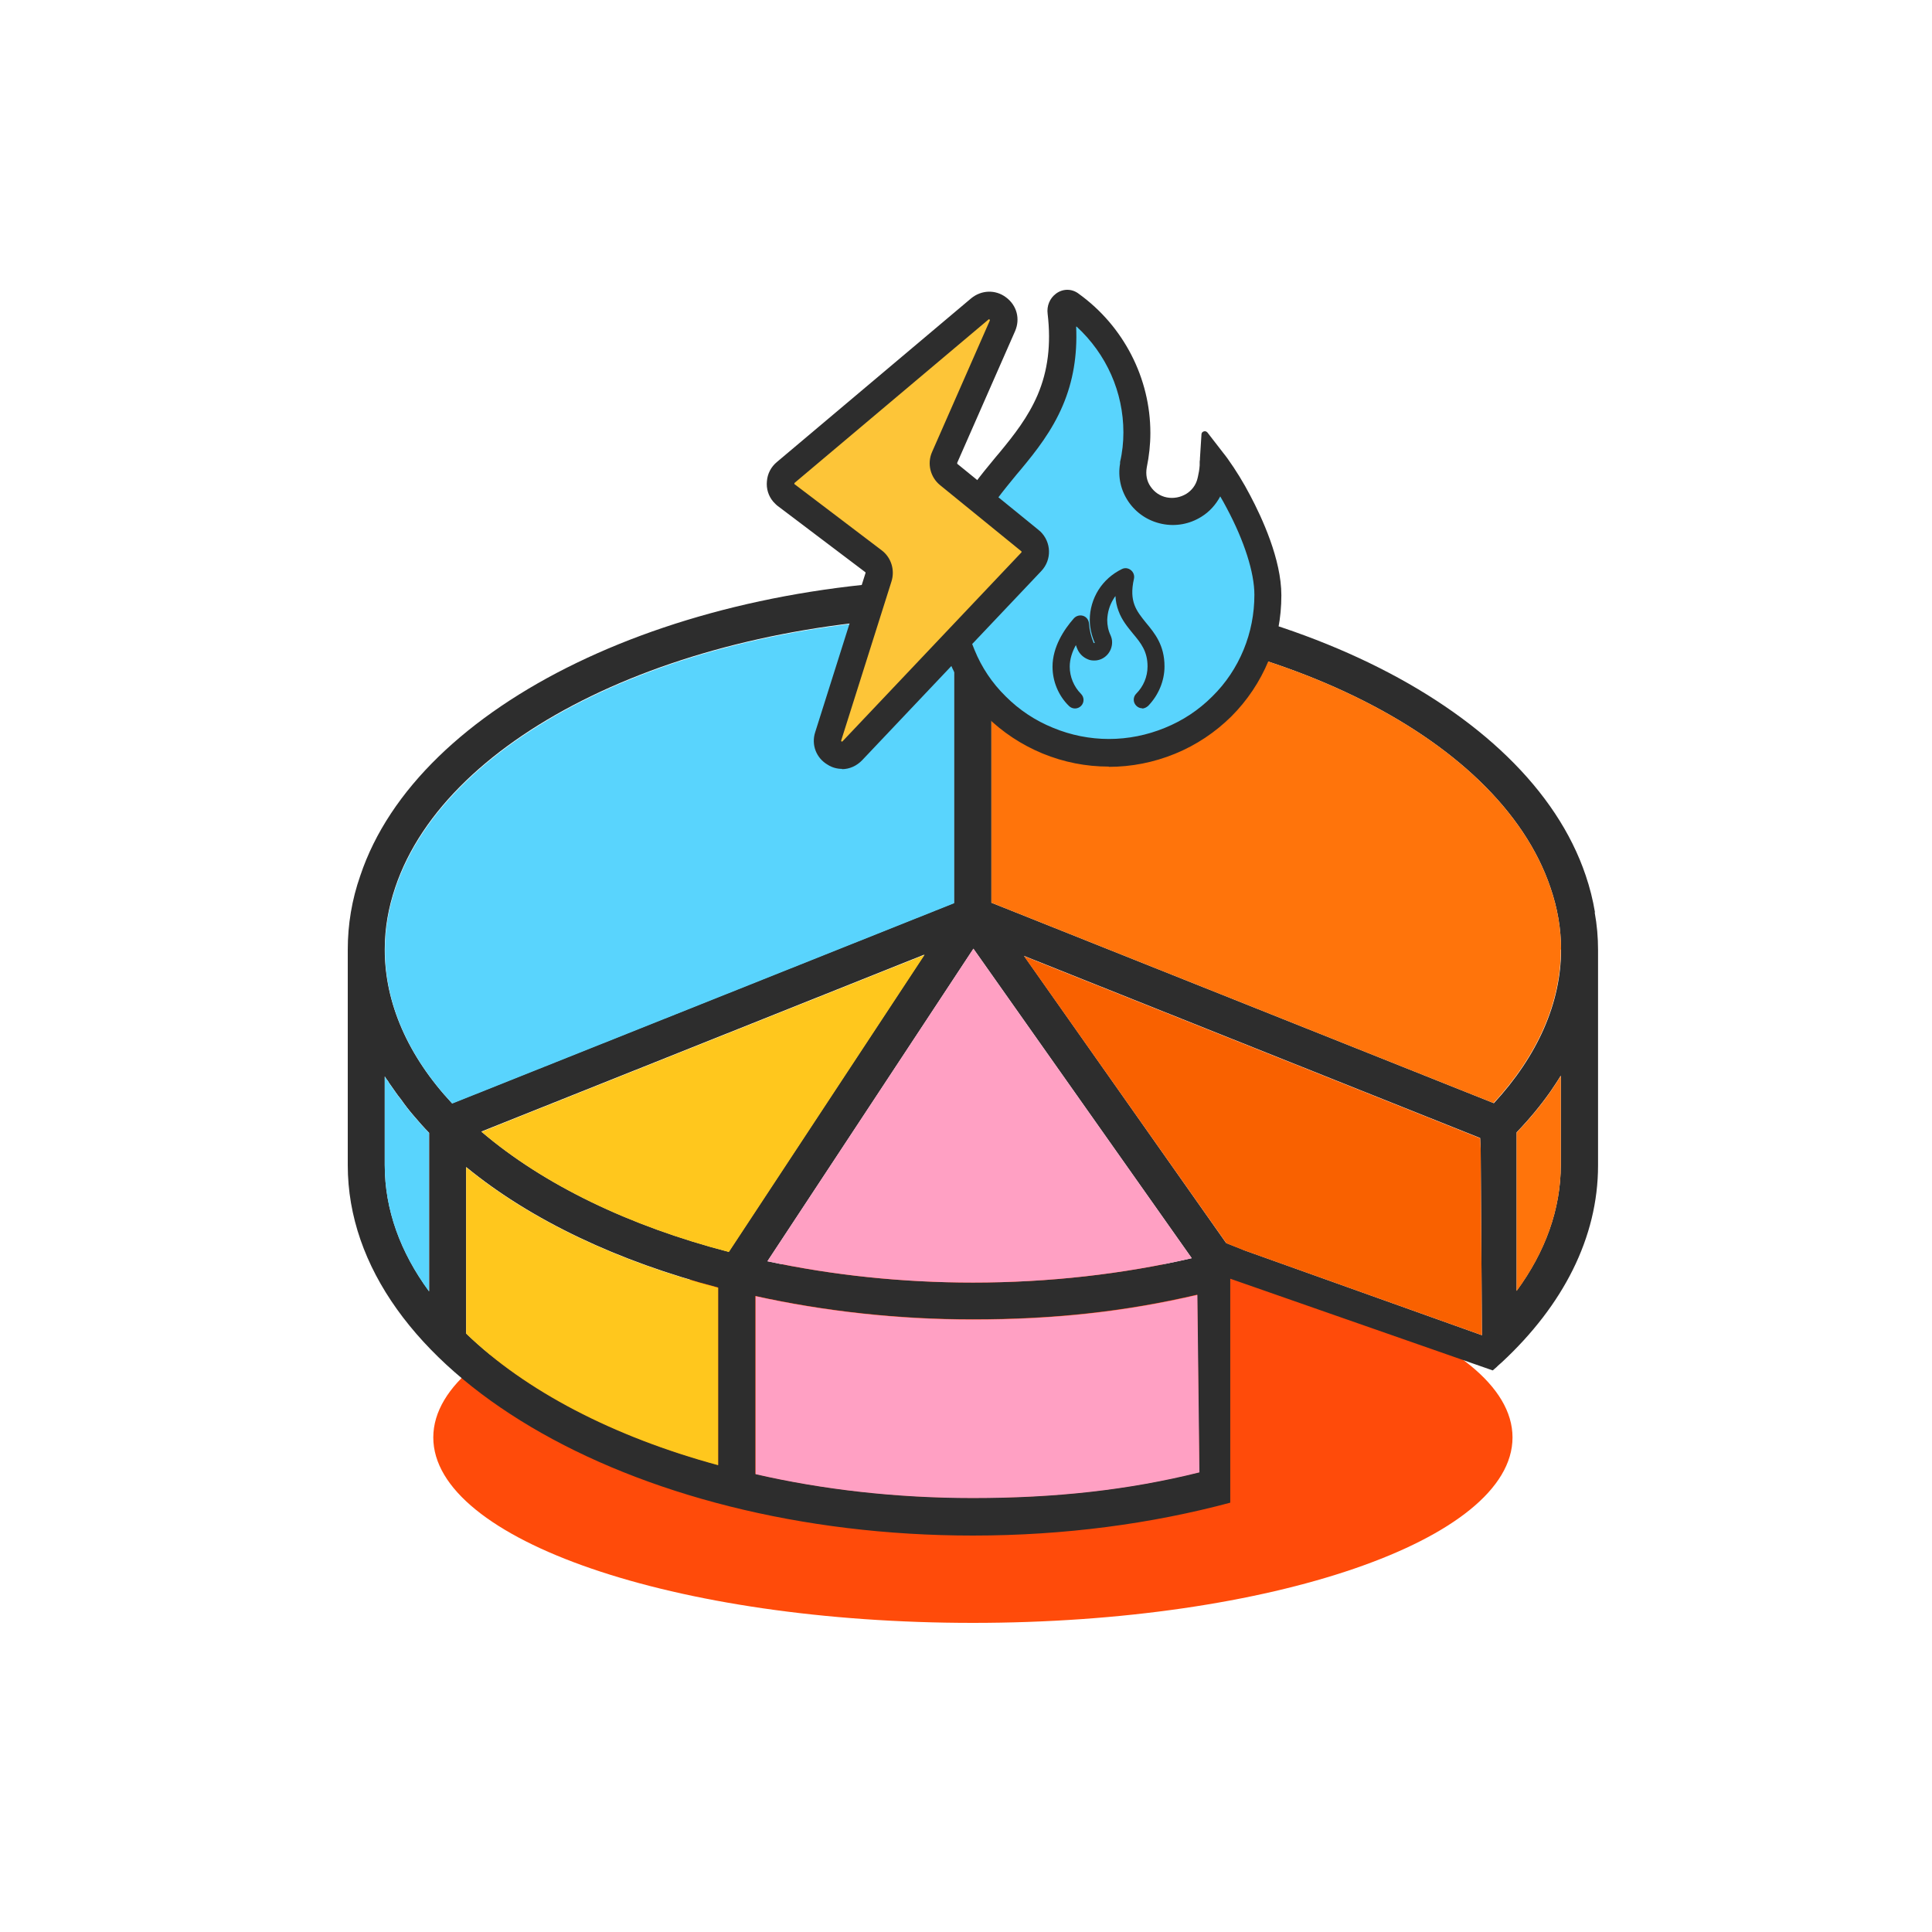 <svg width="130" height="130" viewBox="0 0 130 130" fill="none" xmlns="http://www.w3.org/2000/svg">
<path d="M65.464 109.2C85.517 109.2 101.774 103.614 101.774 96.722C101.774 89.831 85.517 84.245 65.464 84.245C45.411 84.245 29.155 89.831 29.155 96.722C29.155 103.614 45.411 109.2 65.464 109.2Z" fill="#FF4B0A"/>
<path d="M107.321 61.381C107.183 60.551 106.976 59.722 106.699 58.91C102.811 47.348 85.477 38.966 65.464 38.966C45.452 38.966 28.118 47.348 24.247 58.91C23.676 60.534 23.4 62.21 23.4 63.904V78.403C23.4 92.143 42.255 103.324 65.464 103.324C71.634 103.324 77.493 102.529 82.781 101.112V86.042L100.443 92.212L100.685 92.004C100.789 91.901 100.806 91.883 100.944 91.763C100.979 91.728 101.031 91.693 101.082 91.641C105.161 87.84 107.529 83.294 107.529 78.421V63.921C107.529 63.074 107.459 62.245 107.304 61.398L107.321 61.381ZM65.499 63.835L80.189 84.66C75.574 85.731 70.58 86.301 65.464 86.301C60.677 86.301 55.994 85.8 51.639 84.867L65.499 63.835ZM28.861 86.872C26.943 84.262 25.889 81.393 25.889 78.386V72.424C25.958 72.528 26.009 72.631 26.096 72.718C26.148 72.822 26.217 72.925 26.286 73.012C26.511 73.323 26.718 73.651 26.977 73.962C27.116 74.169 27.254 74.342 27.409 74.55C27.703 74.93 28.032 75.293 28.36 75.673C28.533 75.863 28.688 76.036 28.878 76.226V86.889L28.861 86.872ZM25.889 63.887C25.889 62.452 26.131 61.087 26.597 59.704C30.071 49.37 45.763 41.8 64.185 41.472V60.759L30.416 74.239C27.444 71.059 25.889 67.481 25.889 63.904V63.887ZM48.321 98.572C41.252 96.653 35.342 93.56 31.367 89.723V78.525C35.722 82.102 41.615 84.884 48.321 86.63V98.589V98.572ZM32.386 76.14L62.198 64.232L49.029 84.228C42.358 82.499 36.551 79.7 32.386 76.14ZM65.447 100.784C60.28 100.784 55.337 100.213 50.826 99.177V87.2C55.441 88.22 60.401 88.773 65.447 88.773C70.856 88.773 75.678 88.254 80.551 87.114L80.69 99.055C75.903 100.248 70.995 100.784 65.447 100.784ZM83.645 84.089L82.504 83.64L68.903 64.319L99.596 76.572L99.631 77.28L99.717 89.844L83.662 84.107L83.645 84.089ZM105.023 78.369C105.023 81.376 103.968 84.245 102.05 86.854V76.192C102.897 75.31 103.657 74.394 104.314 73.461C104.556 73.098 104.798 72.752 105.023 72.372V78.352V78.369ZM100.495 74.221L66.709 60.741V41.489C85.131 41.8 100.84 49.37 104.331 59.739C104.798 61.104 105.04 62.47 105.04 63.904C105.04 67.481 103.467 71.041 100.512 74.239L100.495 74.221Z" fill="#2D2D2D"/>
<path d="M99.717 89.844L83.645 84.107L82.522 83.657L68.903 64.336L99.596 76.589L99.631 77.28L99.717 89.844Z" fill="#F96100"/>
<path d="M105.023 72.407V78.386C105.023 81.393 103.969 84.262 102.05 86.872V76.209C102.897 75.327 103.658 74.411 104.314 73.478C104.556 73.115 104.798 72.77 105.023 72.389V72.407Z" fill="#FF740B"/>
<path d="M80.707 99.073C75.92 100.265 71.012 100.801 65.464 100.801C60.297 100.801 55.354 100.231 50.844 99.194V87.218C55.458 88.237 60.418 88.79 65.464 88.79C70.874 88.79 75.695 88.272 80.569 87.131L80.707 99.073Z" fill="#FFA0C3"/>
<path d="M48.321 86.63V98.589C41.252 96.671 35.342 93.577 31.367 89.74V78.542C35.722 82.119 41.615 84.901 48.321 86.647V86.63Z" fill="#FFC71D"/>
<path d="M28.861 76.226V86.889C26.943 84.28 25.888 81.411 25.888 78.404V72.441C25.958 72.545 26.009 72.649 26.096 72.735C26.148 72.839 26.217 72.943 26.286 73.029C26.511 73.34 26.718 73.668 26.977 73.98C27.115 74.187 27.254 74.36 27.409 74.567C27.703 74.947 28.031 75.31 28.36 75.69C28.533 75.88 28.688 76.053 28.878 76.243L28.861 76.226Z" fill="#59D4FD"/>
<path d="M62.215 64.25L49.046 84.245C42.376 82.517 36.569 79.717 32.404 76.157L62.215 64.25Z" fill="#FFC71D"/>
<path d="M80.189 84.66C75.574 85.731 70.58 86.302 65.464 86.302C60.677 86.302 55.994 85.8 51.639 84.867L65.499 63.835L80.189 84.66Z" fill="#FFA0C3"/>
<path d="M105.023 63.887C105.023 67.464 103.45 71.024 100.495 74.222L66.709 60.742V41.489C85.131 41.8 100.84 49.37 104.331 59.739C104.798 61.104 105.04 62.47 105.04 63.904L105.023 63.887Z" fill="#FF740B"/>
<path d="M64.203 41.489V60.776L30.434 74.256C27.461 71.076 25.906 67.499 25.906 63.921C25.906 62.487 26.148 61.122 26.614 59.739C30.088 49.404 45.78 41.835 64.203 41.507V41.489Z" fill="#59D4FD"/>
<path d="M81.467 32.382C81.537 32.036 81.554 31.569 81.571 31.172C81.571 31.12 81.571 31.068 81.571 30.999C81.64 31.103 81.744 31.206 81.83 31.327C82.383 32.105 82.867 32.9 83.317 33.747C84.353 35.717 85.304 38.102 85.304 40.02C85.304 41.42 85.045 42.785 84.509 44.081C83.973 45.378 83.196 46.553 82.193 47.521C81.191 48.506 80.016 49.301 78.72 49.836C76.076 50.925 73.12 50.925 70.493 49.836C69.197 49.301 68.005 48.523 67.02 47.521C66.035 46.535 65.24 45.36 64.704 44.081C64.168 42.803 63.909 41.42 63.909 40.02C63.909 35.924 65.758 33.678 67.694 31.345L67.97 31.016C68.973 29.789 69.992 28.51 70.666 26.92C71.34 25.331 71.686 23.43 71.409 20.975C71.375 20.785 71.461 20.578 71.617 20.457C71.738 20.353 71.91 20.353 72.031 20.457C74.728 22.41 76.49 25.538 76.49 29.081C76.49 29.806 76.421 30.532 76.266 31.258C76.145 31.95 76.3 32.658 76.68 33.228C77.078 33.799 77.665 34.196 78.357 34.334C79.031 34.473 79.739 34.334 80.344 33.971C80.932 33.609 81.347 33.021 81.502 32.347L81.467 32.382Z" fill="#59D4FD"/>
<path d="M74.606 51.357C73.12 51.357 71.634 51.063 70.234 50.493C68.834 49.923 67.59 49.093 66.518 48.039C65.464 46.985 64.635 45.741 64.047 44.358C63.477 42.976 63.2 41.524 63.2 40.02C63.2 35.683 65.205 33.263 67.141 30.913L67.417 30.584C68.419 29.375 69.37 28.165 70.009 26.661C70.718 25.002 70.942 23.188 70.701 21.079C70.649 20.647 70.822 20.198 71.167 19.921C71.53 19.628 72.066 19.628 72.429 19.921C75.401 22.064 77.164 25.503 77.164 29.115C77.164 29.876 77.095 30.636 76.939 31.379V31.414C76.836 31.915 76.939 32.416 77.233 32.848C77.527 33.263 77.959 33.557 78.46 33.661C78.961 33.764 79.48 33.661 79.929 33.401C80.344 33.142 80.638 32.745 80.776 32.261V32.209C80.828 31.967 80.914 31.621 80.931 31.293V31.103C80.931 31.103 80.949 30.913 80.966 30.826L81.07 29.184L82.141 30.567C82.228 30.671 82.314 30.792 82.4 30.93C82.954 31.725 83.472 32.554 83.921 33.419C84.682 34.87 85.978 37.653 85.978 40.02C85.978 41.507 85.701 42.958 85.131 44.341C84.561 45.723 83.731 46.968 82.66 48.022C81.588 49.076 80.344 49.906 78.944 50.476C77.527 51.063 76.041 51.34 74.572 51.34L74.606 51.357ZM72.152 21.477C72.325 23.585 72.049 25.469 71.305 27.197C70.58 28.873 69.525 30.221 68.506 31.466L68.229 31.794C66.363 34.041 64.617 36.184 64.617 40.02C64.617 41.334 64.859 42.595 65.36 43.805C65.862 45.015 66.588 46.104 67.521 47.02C68.454 47.953 69.543 48.679 70.77 49.18C73.241 50.199 75.989 50.199 78.46 49.18C79.687 48.679 80.776 47.953 81.709 47.02C82.642 46.104 83.368 45.015 83.869 43.805C84.371 42.595 84.613 41.334 84.613 40.02C84.613 38.499 83.921 36.339 82.712 34.075C82.504 33.678 82.297 33.298 82.055 32.935C81.796 33.626 81.329 34.196 80.707 34.594C79.964 35.06 79.082 35.216 78.218 35.043C77.354 34.87 76.611 34.369 76.11 33.643C75.626 32.935 75.436 32.088 75.574 31.241V31.137C75.73 30.463 75.799 29.789 75.799 29.115C75.799 26.177 74.468 23.378 72.187 21.494L72.152 21.477Z" fill="#2D2D2D"/>
<path d="M74.606 51.582C73.068 51.582 71.582 51.288 70.148 50.7C68.731 50.113 67.452 49.266 66.363 48.195C65.274 47.123 64.427 45.861 63.857 44.444C63.269 43.027 62.993 41.541 62.993 40.02C62.993 35.613 65.015 33.159 66.985 30.774L67.262 30.446C68.247 29.254 69.18 28.061 69.819 26.575C70.511 24.95 70.735 23.17 70.493 21.114C70.424 20.595 70.632 20.077 71.046 19.766C71.496 19.42 72.118 19.403 72.584 19.766C75.609 21.943 77.406 25.451 77.406 29.133C77.406 29.91 77.32 30.688 77.164 31.448C77.078 31.932 77.164 32.382 77.423 32.745C77.683 33.125 78.063 33.384 78.512 33.47C78.962 33.557 79.428 33.47 79.826 33.228C80.189 33.004 80.465 32.641 80.569 32.226L80.603 32.088C80.655 31.863 80.707 31.587 80.724 31.31V31.12C80.724 31.12 80.724 30.982 80.742 30.913V30.843L80.845 29.219C80.845 29.133 80.914 29.046 81.001 29.029C81.087 28.994 81.174 29.029 81.243 29.098L82.314 30.481C82.401 30.584 82.487 30.705 82.591 30.843C83.161 31.639 83.68 32.485 84.129 33.349C84.906 34.818 86.22 37.635 86.22 40.055C86.22 41.576 85.943 43.062 85.356 44.462C84.768 45.879 83.921 47.14 82.85 48.212C81.761 49.283 80.5 50.13 79.065 50.718C77.631 51.305 76.127 51.599 74.606 51.599V51.582ZM71.807 19.921C71.634 19.921 71.444 19.973 71.306 20.094C71.012 20.319 70.874 20.682 70.908 21.045C71.15 23.17 70.925 25.037 70.2 26.73C69.543 28.268 68.575 29.495 67.573 30.705L67.296 31.034C65.378 33.349 63.408 35.752 63.408 40.003C63.408 41.472 63.667 42.889 64.237 44.254C64.79 45.62 65.603 46.829 66.657 47.866C67.711 48.903 68.921 49.715 70.303 50.286C73.068 51.409 76.144 51.409 78.91 50.286C80.275 49.733 81.502 48.92 82.556 47.866C83.593 46.829 84.405 45.62 84.976 44.254C85.529 42.906 85.822 41.472 85.805 40.02C85.805 37.687 84.526 34.939 83.766 33.522C83.317 32.675 82.815 31.846 82.245 31.051C82.159 30.913 82.055 30.809 81.986 30.705L81.26 29.772L81.191 30.93C81.191 30.93 81.191 31.068 81.191 31.103V31.31C81.174 31.621 81.104 31.915 81.053 32.157V32.261L81.018 32.312C80.88 32.831 80.551 33.28 80.085 33.574C79.601 33.885 79.031 33.989 78.46 33.868C77.907 33.747 77.423 33.436 77.095 32.969C76.767 32.503 76.663 31.932 76.749 31.379C76.905 30.602 76.991 29.858 76.991 29.098C76.991 25.555 75.263 22.185 72.343 20.077C72.204 19.956 72.014 19.904 71.841 19.904L71.807 19.921ZM74.606 50.165C73.276 50.165 71.945 49.906 70.683 49.387C69.439 48.869 68.316 48.126 67.365 47.175C66.415 46.224 65.672 45.118 65.171 43.891C64.669 42.664 64.41 41.351 64.41 40.02C64.41 36.114 66.19 33.954 68.074 31.673L68.35 31.345C69.37 30.118 70.407 28.77 71.115 27.128C71.841 25.417 72.118 23.585 71.945 21.511C71.945 21.425 71.98 21.338 72.066 21.304C72.135 21.269 72.239 21.269 72.308 21.321C74.658 23.274 75.989 26.108 75.989 29.115C75.989 29.807 75.92 30.515 75.782 31.189V31.276C75.643 32.071 75.816 32.883 76.266 33.539C76.732 34.214 77.441 34.68 78.236 34.853C79.048 35.026 79.877 34.87 80.569 34.438C81.156 34.075 81.588 33.539 81.83 32.883C81.865 32.814 81.934 32.745 82.02 32.745C82.107 32.745 82.176 32.779 82.228 32.848C82.452 33.228 82.677 33.626 82.885 34.006C84.112 36.305 84.803 38.499 84.803 40.055C84.803 41.386 84.561 42.682 84.042 43.926C83.524 45.17 82.798 46.276 81.848 47.209C80.897 48.16 79.774 48.903 78.529 49.404C77.268 49.923 75.937 50.182 74.606 50.182V50.165ZM72.412 21.978C72.498 23.913 72.204 25.659 71.513 27.283C70.787 28.994 69.716 30.36 68.679 31.604L68.402 31.932C66.57 34.162 64.842 36.253 64.842 40.02C64.842 41.299 65.067 42.543 65.568 43.719C66.052 44.911 66.76 45.965 67.676 46.864C68.592 47.78 69.664 48.488 70.856 48.972C73.276 49.975 75.954 49.975 78.391 48.972C79.584 48.488 80.655 47.78 81.571 46.864C82.487 45.965 83.196 44.894 83.68 43.719C84.163 42.543 84.405 41.299 84.405 40.02C84.405 38.534 83.731 36.408 82.539 34.179C82.401 33.92 82.262 33.66 82.107 33.401C81.813 33.954 81.381 34.438 80.845 34.767C80.05 35.268 79.1 35.441 78.184 35.25C77.268 35.06 76.473 34.542 75.937 33.764C75.419 33.004 75.211 32.105 75.367 31.189V31.085C75.522 30.429 75.591 29.755 75.591 29.098C75.591 26.385 74.451 23.827 72.446 21.978H72.412Z" fill="#2D2D2D"/>
<path d="M76.871 47.659C76.715 47.659 76.577 47.607 76.456 47.486C76.231 47.261 76.231 46.898 76.456 46.674C76.94 46.19 77.216 45.533 77.216 44.842C77.216 43.822 76.767 43.269 76.231 42.63C75.868 42.181 75.488 41.731 75.263 41.109C75.142 40.798 75.073 40.452 75.056 40.107C75.004 40.176 74.952 40.245 74.918 40.314C74.658 40.729 74.52 41.213 74.503 41.714C74.503 42.077 74.572 42.422 74.728 42.751C74.797 42.906 74.831 43.062 74.831 43.217C74.831 43.891 74.296 44.444 73.639 44.444C73.483 44.444 73.328 44.427 73.189 44.358C72.896 44.237 72.654 44.012 72.515 43.719C72.464 43.615 72.429 43.511 72.394 43.407C72.153 43.84 71.98 44.341 71.98 44.859C71.98 45.533 72.256 46.207 72.74 46.691C72.965 46.916 72.965 47.279 72.74 47.503C72.515 47.728 72.153 47.728 71.928 47.503C71.219 46.812 70.822 45.844 70.822 44.859C70.822 43.529 71.6 42.353 72.256 41.61C72.412 41.437 72.654 41.368 72.878 41.437C73.103 41.507 73.258 41.714 73.276 41.956C73.31 42.405 73.414 42.837 73.587 43.252C73.587 43.252 73.587 43.269 73.604 43.269C73.604 43.269 73.604 43.269 73.621 43.269C73.621 43.269 73.639 43.269 73.656 43.269C73.656 43.269 73.656 43.252 73.656 43.235C73.449 42.751 73.328 42.232 73.328 41.714C73.328 41.005 73.535 40.297 73.915 39.692C74.296 39.087 74.849 38.603 75.488 38.292C75.695 38.188 75.92 38.223 76.093 38.361C76.266 38.499 76.352 38.724 76.3 38.949C75.954 40.487 76.473 41.109 77.112 41.904C77.7 42.612 78.357 43.407 78.357 44.842C78.357 45.827 77.942 46.795 77.251 47.503C77.13 47.607 76.991 47.676 76.836 47.676L76.871 47.659Z" fill="#2D2D2D"/>
<path d="M69.405 37.791C69.768 37.393 69.75 36.788 69.37 36.408C69.353 36.408 69.336 36.374 69.318 36.356L63.84 31.898C63.494 31.621 63.391 31.154 63.563 30.757L67.452 21.909C67.867 20.958 66.726 20.111 65.931 20.768L52.866 31.777C52.451 32.122 52.399 32.744 52.745 33.142C52.797 33.194 52.849 33.246 52.901 33.297L58.776 37.739C59.105 37.981 59.243 38.413 59.122 38.81L55.735 49.525C55.424 50.51 56.651 51.236 57.359 50.493L69.405 37.773V37.791Z" fill="#FDC538"/>
<path d="M56.668 51.53C56.374 51.53 56.08 51.443 55.804 51.288C55.112 50.89 54.819 50.095 55.061 49.335L58.448 38.62C58.482 38.517 58.448 38.395 58.361 38.326L52.486 33.885C52.382 33.816 52.295 33.729 52.209 33.626C51.915 33.28 51.777 32.848 51.812 32.399C51.846 31.949 52.053 31.552 52.399 31.258L65.482 20.249C66.087 19.731 66.933 19.714 67.573 20.18C68.212 20.664 68.42 21.459 68.109 22.202L64.22 31.051C64.168 31.154 64.22 31.293 64.289 31.362L69.768 35.821C69.768 35.821 69.837 35.872 69.854 35.907C70.528 36.546 70.562 37.6 69.923 38.275L57.878 50.994C57.549 51.34 57.117 51.53 56.668 51.53ZM66.553 21.252C66.553 21.252 66.449 21.269 66.38 21.321L53.315 32.33C53.315 32.33 53.229 32.468 53.229 32.502C53.229 32.537 53.229 32.623 53.298 32.692L53.332 32.727L59.208 37.169C59.779 37.6 60.003 38.344 59.796 39.018L56.409 49.733C56.357 49.905 56.443 49.992 56.53 50.044C56.616 50.095 56.737 50.13 56.858 49.992L68.903 37.272C69.007 37.169 69.007 36.996 68.903 36.892L63.425 32.433C62.837 31.967 62.647 31.154 62.941 30.463L66.83 21.615C66.899 21.459 66.83 21.355 66.743 21.286C66.709 21.252 66.639 21.235 66.588 21.235L66.553 21.252Z" fill="#2D2D2D"/>
<path d="M56.668 51.737C56.34 51.737 55.994 51.651 55.7 51.461C54.922 51.012 54.577 50.113 54.853 49.266L58.241 38.551C58.241 38.551 58.241 38.499 58.223 38.499L52.347 34.058C52.226 33.972 52.14 33.868 52.036 33.764C51.708 33.384 51.552 32.883 51.604 32.382C51.639 31.881 51.881 31.414 52.278 31.086L65.343 20.077C66.035 19.507 66.985 19.472 67.694 20.008C68.42 20.544 68.662 21.459 68.299 22.289L64.41 31.137C64.41 31.137 64.41 31.189 64.41 31.206L69.889 35.665C69.889 35.665 69.958 35.734 69.992 35.752C70.753 36.478 70.787 37.67 70.061 38.43L58.016 51.15C57.653 51.53 57.169 51.755 56.651 51.755L56.668 51.737ZM66.553 20.06C66.225 20.06 65.897 20.181 65.62 20.405L52.555 31.414C52.261 31.673 52.071 32.019 52.036 32.416C52.002 32.814 52.123 33.177 52.382 33.488C52.451 33.574 52.52 33.643 52.624 33.712L58.5 38.154C58.655 38.275 58.724 38.499 58.673 38.69L55.285 49.404C55.078 50.061 55.337 50.752 55.942 51.098C56.53 51.444 57.273 51.34 57.739 50.839L69.785 38.119C70.061 37.843 70.2 37.463 70.182 37.082C70.165 36.702 70.01 36.322 69.733 36.063C69.698 36.045 69.681 36.011 69.647 35.994L64.168 31.535C63.995 31.397 63.944 31.172 64.03 30.965L67.918 22.116C68.195 21.477 68.005 20.768 67.452 20.354C67.193 20.163 66.882 20.06 66.57 20.06H66.553ZM56.668 50.338C56.668 50.338 56.495 50.32 56.409 50.269C56.201 50.148 56.115 49.94 56.201 49.715L59.589 39.001C59.779 38.413 59.589 37.756 59.087 37.394L53.212 32.952C53.212 32.952 53.16 32.9 53.125 32.883C53.021 32.745 53.004 32.606 53.021 32.537C53.039 32.468 53.056 32.33 53.194 32.209L66.242 21.166C66.432 21.01 66.657 21.01 66.847 21.148C67.037 21.287 67.106 21.511 67.002 21.736L63.114 30.584C62.855 31.189 63.028 31.898 63.529 32.313L69.007 36.771C69.232 36.979 69.232 37.29 69.059 37.48L57.014 50.199C56.91 50.303 56.789 50.355 56.668 50.355V50.338ZM66.553 21.477C66.553 21.477 66.553 21.477 66.519 21.494L53.453 32.503V32.572L59.329 37.031C59.969 37.514 60.228 38.361 59.986 39.122L56.599 49.837C56.599 49.837 56.599 49.871 56.616 49.888C56.651 49.906 56.651 49.906 56.685 49.888L68.731 37.169C68.731 37.169 68.748 37.117 68.731 37.1L63.252 32.641C62.596 32.105 62.371 31.189 62.717 30.412L66.605 21.563C66.605 21.563 66.605 21.529 66.588 21.494H66.553V21.477Z" fill="#2D2D2D"/>
</svg>
